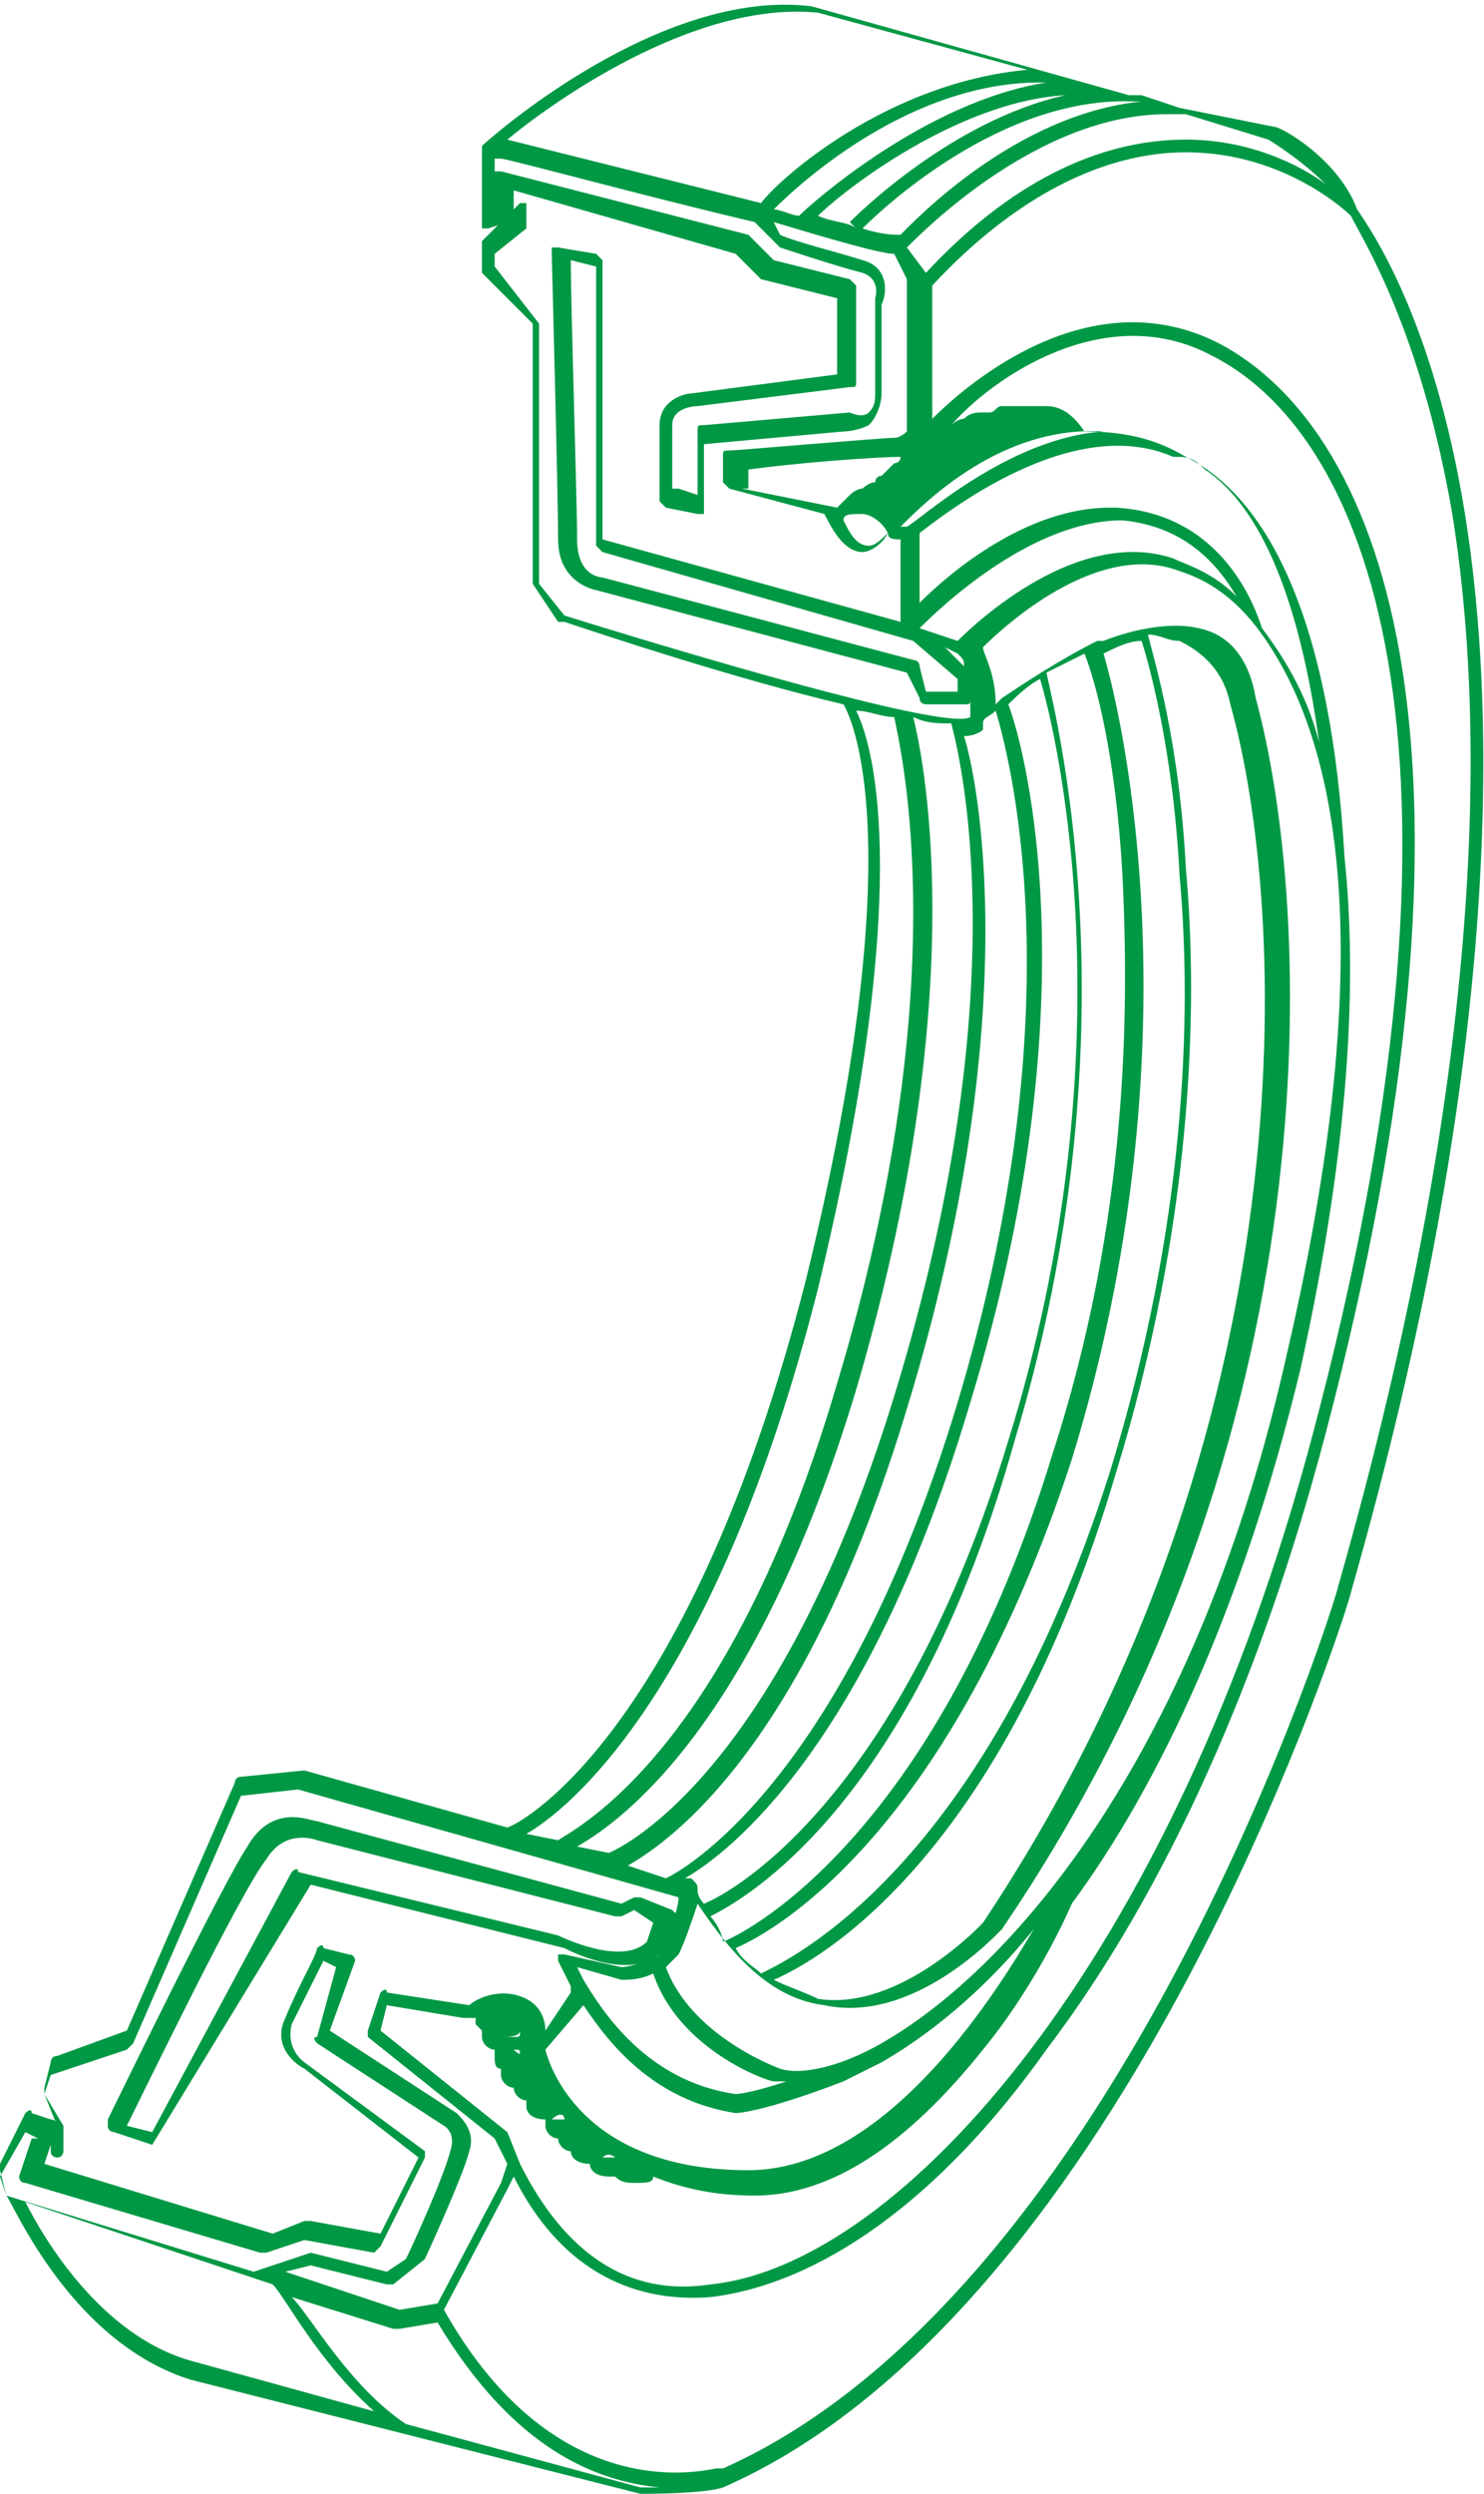 <?xml version="1.0" encoding="utf-8"?>
<!-- Generator: Adobe Illustrator 26.3.1, SVG Export Plug-In . SVG Version: 6.00 Build 0)  -->
<svg version="1.1" id="Livello_1" xmlns="http://www.w3.org/2000/svg" xmlns:xlink="http://www.w3.org/1999/xlink" x="0px" y="0px"
	 viewBox="0 0 23.4 39.3" style="enable-background:new 0 0 23.4 39.3;" xml:space="preserve">
<style type="text/css">
	.st0{fill:#009845;}
</style>
<path class="st0" d="M10.1,39.3C10,39.3,10,39.3,10.1,39.3l-7.1-1.8c-1.9-0.6-2.8-2.8-2.9-2.9l0,0L0,34.2c0,0,0,0,0-0.1l0.4-0.8
	c0,0,0.1-0.1,0.1,0l0.3,0.1c0,0,0.1,0,0.1,0.1l0,0.1l0-0.1L0.7,33c0,0,0,0,0-0.1l0.1-0.4c0,0,0-0.1,0.1-0.1L2,32l1.7-3.9
	c0,0,0-0.1,0.1-0.1l1-0.1c0,0,0,0,0,0L8,28.8c0.3-0.1,2.9-1.6,4.7-8.6c1.8-7.3,0.6-9.1,0.6-9.1l0,0c-1.7-0.4-3.8-1.1-4.4-1.3
	c0,0,0,0-0.1,0L8.4,9.2c0,0,0,0,0-0.1v-4L7.6,4.3c0,0,0,0,0-0.1V3.9c0,0,0-0.1,0-0.1l0.4-0.4L8,3.5L7.7,3.6c0,0-0.1,0-0.1,0
	c0,0,0,0,0-0.1V2.6c0-0.1,0-0.2,0-0.3c0,0,0,0,0,0l0,0c0.1-0.1,2.8-2.5,5.2-2.2l5,1.4c0.1,0,0.2,0,0.2,0l0,0l0.6,0.2c0,0,0,0,0,0
	l0,0L20.1,2c0.1,0,1,0.5,1.3,1.3c0.2,0.3,1.2,1.7,1.7,4.8c0.5,3.1,0.6,8.6-1.8,17c0,0.1-3.5,11.3-9.9,14.1l0,0
	C11.1,39.3,10.2,39.3,10.1,39.3C10.1,39.3,10.1,39.3,10.1,39.3z M6.4,38.2l3.7,1c0.1,0,0.2,0,0.3,0c-1-0.1-2.3-0.6-3.5-2.6l-0.6,0.1
	c0,0,0,0-0.1,0l-1.6-0.5C4.9,36.5,5.5,37.6,6.4,38.2z M7,36.4c1.8,3.2,4.2,2.5,4.3,2.5c0,0,0,0,0.1,0c6.3-2.8,9.7-13.8,9.7-13.9
	c2.4-8.4,2.3-13.8,1.8-16.9c-0.5-2.9-1.4-4.3-1.6-4.7c0,0,0,0,0,0c0,0-1-1-2.6-1c0,0,0,0,0,0c-1.3,0-2.7,0.7-4,2.1v2.1
	c0.6-0.6,2.5-2.2,4.5-1.2c2.7,1.4,4.5,6.6,1.7,17.2c-1,3.8-2.5,7.2-4.4,9.7c-1.7,2.4-3.6,3.7-5.3,3.9c-1.3,0.1-2.4-0.5-3.1-1.9
	L8,34.5L7,36.4z M0.4,34.7c0.3,0.6,1.2,2.1,2.6,2.5L5.9,38c-0.9-0.8-1.4-1.8-1.6-2L0.4,34.7z M4.5,35.8l1.8,0.6l0.6-0.1l1-1.9
	L8,34.1l-0.2-0.4l-2-1.6c0,0,0-0.1,0-0.1L6,31.4c0,0,0.1-0.1,0.1,0l1.3,0.2c0.1-0.1,0.5-0.3,0.9-0.1c0.2,0.1,0.3,0.3,0.3,0.5
	l0.4-0.6L9,31.3c-0.1-0.2-0.2-0.4-0.2-0.4l0,0l0,0c0,0,0-0.1,0-0.1s0.1,0,0.1,0L9.8,31c0.1,0,0.5-0.1,0.6-0.2
	c0.1-0.2,0.3-0.7,0.3-0.9l-6-1.7l-0.9,0.1l-1.7,3.9c0,0,0,0-0.1,0.1l-1.2,0.4l-0.1,0.3l0.3,0.5c0,0,0,0,0,0.1L1,33.9
	c0,0,0,0.1-0.1,0.1c0,0-0.1,0-0.1-0.1l0-0.1l-0.1,0.3l3.6,1.1L4.8,35c0,0,0,0,0.1,0L6,35.2L6.6,34l-1.8-1.4
	c-0.2-0.1-0.5-0.4-0.3-0.8c0.2-0.5,0.5-1,0.5-1.1c0,0,0.1-0.1,0.1,0l0.4,0.1c0.1,0,0.1,0.1,0.1,0.1L5.2,32l2,1.3
	c0.1,0.1,0.3,0.3,0.2,0.6c-0.1,0.4-0.7,1.7-0.7,1.7c0,0,0,0,0,0L6.2,36c0,0-0.1,0-0.1,0l-1.2-0.3L4.5,35.8z M8.2,34.1
	c0.7,1.4,1.7,2.1,3,1.9c3-0.3,7.3-5.1,9.5-13.4c2.8-10.5,1-15.7-1.6-17c-1.7-0.9-3.5,0.4-4.1,1.1c0,0,0,0,0,0c0,0,0.1-0.1,0.2-0.1
	c0.1-0.1,0.2-0.1,0.3-0.1c0,0,0.1,0,0.1,0c0.1,0,0.1-0.1,0.2-0.1c0.1,0,0.1,0,0.2,0c0,0,0,0,0,0c0,0,0,0,0,0c0,0,0.1,0,0.2,0
	c0,0,0,0,0,0c0,0,0,0,0.1,0c0,0,0.1,0,0.2,0c0.2,0,0.4,0.1,0.6,0.4c0.6,0,1.1,0.1,1.6,0.4c1.4,0.7,2.3,2.8,2.5,6.3l0,0
	c0.2,1.9,0.1,4.5-0.7,8.1c-0.9,3.7-2.2,6.5-3.6,8.4l0,0c0,0-0.5,1.2-1.4,2.3c-1.2,1.5-2.4,2.3-3.6,2.3c0,0,0,0,0,0
	c-0.6,0-1.1-0.1-1.6-0.3c0,0.1-0.1,0.1-0.3,0.1c-0.1,0-0.2,0-0.3-0.1c0,0,0,0-0.1,0c-0.2,0-0.3-0.1-0.3-0.2c-0.2,0-0.3-0.1-0.3-0.2
	c-0.1,0-0.2-0.1-0.2-0.2c0,0,0,0,0,0c-0.1,0-0.2-0.1-0.2-0.2c0,0,0,0,0-0.1c-0.2,0-0.3-0.1-0.3-0.2c0,0,0,0,0-0.1
	c-0.1,0-0.2-0.1-0.2-0.2c0,0,0,0,0,0c-0.1,0-0.2-0.1-0.2-0.2c0,0,0,0,0-0.1c-0.1,0-0.1-0.1-0.1-0.2c0,0,0-0.1,0-0.1
	c-0.1,0-0.2-0.1-0.2-0.2c0,0,0,0,0-0.1c0,0-0.1-0.1-0.1-0.1c0,0,0-0.1,0-0.1c0,0-0.1,0-0.1,0c0,0-0.1,0-0.1,0l-1.2-0.2L6,32l2,1.6
	c0,0,0,0,0,0L8.2,34.1C8.2,34,8.2,34.1,8.2,34.1z M4.9,35.5C4.9,35.5,4.9,35.5,4.9,35.5l1.2,0.3l0.3-0.2c0.1-0.2,0.6-1.3,0.7-1.7
	c0.1-0.3-0.1-0.4-0.1-0.4l-2-1.3c0,0-0.1-0.1,0-0.1L5.3,31l-0.2-0.1c-0.1,0.2-0.3,0.6-0.5,1c-0.1,0.4,0.2,0.6,0.2,0.6l1.9,1.4
	c0,0,0,0.1,0,0.1l-0.7,1.4c0,0-0.1,0.1-0.1,0.1l-1.1-0.2l-0.6,0.2c0,0,0,0-0.1,0l-3.7-1.1c-0.1,0-0.1-0.1-0.1-0.1l0.2-0.6l0.1,0l0,0
	l-0.2-0.1l-0.4,0.7l0.1,0.3l3.9,1.2L4.9,35.5C4.9,35.5,4.9,35.5,4.9,35.5z M8.6,32.3c0.1,0.4,0.7,1.9,3.2,1.9c0,0,0,0,0,0
	c2.1,0,3.8-2.6,4.5-3.8c-0.8,1-1.7,1.7-2.4,2.1c-0.2,0.1-0.4,0.2-0.6,0.3l0,0c-1.3,0.5-1.7,0.5-1.7,0.5c-1.3-0.2-2-1.1-2.4-1.7
	L8.6,32.3z M9.5,34c0.1,0,0.2,0,0.2,0c0,0,0,0,0,0C9.7,34,9.6,33.9,9.5,34C9.6,34,9.5,34,9.5,34z M9.2,33.8c0,0,0.1,0,0.1,0
	c0,0,0,0,0.1,0C9.4,33.8,9.3,33.8,9.2,33.8C9.3,33.8,9.2,33.8,9.2,33.8z M8.9,33.6c0,0,0.1,0,0.2,0c0,0,0.1,0,0.1,0
	C9.2,33.6,9.1,33.6,8.9,33.6C9,33.6,9,33.6,8.9,33.6C9,33.6,8.9,33.6,8.9,33.6z M8.7,33.4c0,0,0.1,0,0.2,0c0,0,0,0,0,0c0,0,0,0,0,0
	C8.9,33.3,8.8,33.3,8.7,33.4z M8.5,33.1c0.1,0,0.2,0,0.3,0C8.7,33.1,8.5,33.1,8.5,33.1z M9.2,31.2c0.3,0.5,1,1.6,2.4,1.8
	c0,0,0.2,0,0.8-0.2c-0.1,0-0.1,0-0.2,0c-0.1,0-1.5-0.5-1.9-1.7c-0.2,0.1-0.4,0.1-0.5,0.1c0,0,0,0,0,0L9.1,31L9.2,31.2z M8.3,32.8
	c0.1,0,0.2,0,0.3,0c0,0-0.1,0-0.1,0C8.4,32.8,8.3,32.8,8.3,32.8C8.3,32.8,8.3,32.8,8.3,32.8z M10.5,31c0.4,1.1,1.8,1.6,1.8,1.6
	c0.3,0.1,0.9,0,1.6-0.4c2.1-1.2,5-4.6,6.4-10.9c1.6-6.9,0.6-9.9-0.4-11.3l0,0c0,0,0,0,0,0c-0.5-0.7-1-0.9-1.3-1
	c-1.3-0.5-2.8,0.9-3.1,1.2c0,0.1,0.2,0.4,0.2,0.9c0,0,0.1-0.1,0.1-0.1c0,0,0,0,0,0l0,0c0.3-0.2,0.9-0.6,1.5-0.9c0,0,0,0,0,0l0.1,0
	c0.5-0.2,1.1-0.3,1.5-0.2c0.5,0.1,0.8,0.5,0.9,1.1c0.9,3.3,1.3,11.6-4,19.4c-0.1,0.1-1.4,1.5-2.8,1.2c-0.8-0.1-1.4-0.7-2-1.6
	c-0.1,0.3-0.2,0.6-0.3,0.8C10.6,30.9,10.5,31,10.5,31z M8.1,32.6c0,0,0.1,0,0.1,0c0,0,0.1,0,0.1,0c0,0,0,0,0,0c0,0,0,0-0.1,0
	C8.3,32.6,8.2,32.6,8.1,32.6C8.1,32.6,8.1,32.6,8.1,32.6z M8.1,32.3C8,32.3,8,32.3,8.1,32.3C8,32.4,8,32.4,8.1,32.3
	c0.1,0.1,0.2,0.1,0.2,0.1c0.1,0,0.1,0,0.1,0c0,0-0.1,0-0.2,0C8.2,32.3,8.2,32.3,8.1,32.3C8.1,32.3,8.1,32.3,8.1,32.3z M8.4,32.1
	C8.4,32.1,8.4,32.1,8.4,32.1L8.4,32.1C8.4,32.1,8.4,32.1,8.4,32.1z M7.9,32.1c0,0,0.1,0,0.1,0c0,0,0.1,0,0.1,0c0.1,0,0.1,0,0.1-0.1
	c0,0,0,0,0,0C8.2,32.1,8,32.1,7.9,32.1z M8.4,31.9C8.4,31.9,8.4,31.9,8.4,31.9C8.4,31.9,8.4,31.9,8.4,31.9
	C8.4,31.9,8.4,31.9,8.4,31.9z M8,31.8c-0.1,0-0.2,0-0.2,0.1c0,0,0,0,0,0C7.8,31.8,7.9,31.8,8,31.8C8,31.8,8,31.8,8,31.8z M12.2,31.2
	c0.2,0.1,0.5,0.2,0.7,0.3c1.3,0.2,2.6-1.2,2.6-1.2c5.2-7.8,4.8-16,3.9-19.2c-0.1-0.5-0.4-0.8-0.8-1c-0.2,0-0.3-0.1-0.5-0.1
	c0.1,0.4,0.5,1.7,0.6,3.7c0.2,2.2,0.1,5.6-1.1,9.5C15.8,29.3,12.9,30.9,12.2,31.2z M11.6,30.7c0.1,0.2,0.3,0.3,0.4,0.4
	c0.4-0.2,3.5-1.6,5.5-7.9c1.2-3.9,1.3-7.2,1.1-9.4c-0.1-2-0.5-3.4-0.6-3.7c-0.2,0-0.4,0.1-0.6,0.2c0.3,1,1.5,6.2-0.5,12.7
	C15,28.8,12.3,30.4,11.6,30.7z M11.2,30.2c0.1,0.1,0.2,0.3,0.2,0.4c0.5-0.2,3.4-1.8,5.2-7.7c1.2-3.7,1.2-7,1.1-9.1
	c-0.1-1.8-0.4-3-0.6-3.5c-0.2,0.1-0.4,0.2-0.6,0.3c0.2,0.9,1.4,5.8-0.5,12.1C14.4,28.4,11.8,29.9,11.2,30.2z M11,29.8
	c0,0.1,0.1,0.2,0.1,0.2c0.5-0.2,3.1-1.7,4.8-7.3c1.9-6.1,0.8-11,0.5-12c-0.2,0.1-0.4,0.3-0.5,0.4c0.3,0.8,1.3,4.8-0.6,11
	c-1.6,5.4-3.8,7.1-4.5,7.5l0.1,0C11,29.7,11,29.7,11,29.8C11,29.8,11,29.8,11,29.8z M9.9,29.4l0.6,0.2l0,0c0,0,2.7-1.2,4.6-7.5
	c1.8-6,0.9-9.9,0.6-10.9c-0.1,0.1-0.2,0.1-0.2,0.2c0,0,0,0,0,0.1c0,0-0.1,0.1-0.3,0.1c0.2,0.6,1,4.4-0.9,10.6
	C12.7,27.5,10.6,29,9.9,29.4z M9.1,29.1l0.5,0.1l0,0c0,0,2.6-1,4.5-7.2c2-6.5,1-10.2,0.9-10.6c-0.2,0-0.4,0-0.6-0.1
	c0.2,0.8,0.9,4.5-0.9,10.6C11.9,27.2,9.8,28.7,9.1,29.1z M8.3,28.9l0.5,0.1c0.3-0.2,2.7-1.4,4.4-7.2c1.9-6.3,1-10,0.9-10.5
	c-0.2,0-0.4-0.1-0.6-0.1c0.3,0.6,0.9,2.9-0.6,9.1C11.3,26.6,9,28.5,8.3,28.9z M19.9,9.9c0.3,0.4,0.7,1,0.9,1.8
	c-0.3-2.2-0.9-3.7-1.8-4.3l0,0c-0.1-0.1-0.2-0.2-0.4-0.2c0,0,0,0-0.1,0c-1.6-0.7-3.6,0.9-4,1.2c0,0,0,0,0,0v1.1
	c0.5-0.5,1.7-1.5,3-1.5c0,0,0.1,0,0.1,0C19.3,8.1,19.8,9.6,19.9,9.9z M8.9,9.7c2.9,0.9,6.1,1.8,6.4,1.6c0-0.2,0-0.3,0-0.5l0,0.2
	c0,0.1,0,0.1-0.1,0.1h-0.6c0,0-0.1,0-0.1-0.1l-0.2-0.4L9.4,9.3l0,0c0,0-0.6-0.1-0.6-0.8c0-0.7-0.1-4.5-0.1-4.5c0,0,0-0.1,0-0.1
	s0.1,0,0.1,0l0.6,0.1c0,0,0.1,0.1,0.1,0.1v4.4l4.7,1.3v0l0,0c0,0,0,0,0,0V8.5c-0.1,0-0.2,0-0.2-0.1c-0.1,0.2-0.3,0.3-0.4,0.3
	c0,0,0,0,0,0c-0.3,0-0.5-0.4-0.6-0.6l-1.5-0.4c0,0-0.1-0.1-0.1-0.1V7.2c0-0.1,0-0.1,0.1-0.1c0.1,0,2.4-0.2,2.6-0.2
	c0.1,0,0.2-0.1,0.2-0.1v0l0,0V4.4L14.1,4c-0.2,0-0.9-0.2-1.9-0.5l0.1,0.2c0.2,0.1,1,0.3,1.3,0.4c0.4,0.1,0.4,0.5,0.3,0.7v1.4
	c0,0.2-0.1,0.4-0.2,0.5c-0.2,0.1-0.4,0.1-0.4,0.1l-2.2,0.2v1c0,0,0,0.1,0,0.1c0,0-0.1,0-0.1,0l-0.5-0.1c0,0-0.1-0.1-0.1-0.1V6.7
	c0-0.4,0.4-0.5,0.5-0.5l2.3-0.3V4.7l-1.2-0.3c0,0,0,0,0,0l-0.4-0.4L8.1,3v0.3l0.1-0.1c0,0,0.1,0,0.1,0c0,0,0,0.1,0,0.1l0,0.2
	c0,0,0,0,0,0.1L7.8,4v0.2l0.7,0.9c0,0,0,0,0,0.1v4L8.9,9.7z M14.6,10.9h0.5l0-0.2l-0.7-0.6L9.5,8.7c0,0-0.1-0.1-0.1-0.1V4.2L9,4.1
	c0,0.7,0.1,3.8,0.1,4.4c0,0.6,0.4,0.6,0.4,0.6l4.9,1.3c0,0,0.1,0,0.1,0.1L14.6,10.9z M14.9,10.2l0.3,0.3c0-0.1,0-0.1-0.1-0.2
	L14.9,10.2z M14.5,9.9l0.6,0.2c0.3-0.3,1.9-1.8,3.4-1.3c0.2,0.1,0.6,0.2,1,0.6c-0.3-0.5-0.8-1.1-1.8-1.2C16.3,8.2,14.9,9.5,14.5,9.9
	z M13.3,8.2c0.1,0.2,0.2,0.4,0.4,0.4c0,0,0,0,0,0c0.1,0,0.2-0.1,0.3-0.2c-0.1-0.2-0.3-0.3-0.4-0.3l0,0C13.4,8.1,13.3,8.1,13.3,8.2z
	 M14.2,8.3c0,0,0.1,0,0.1,0c0.2-0.1,1.6-1.4,3.1-1.5C15.8,6.7,14.6,7.9,14.2,8.3z M13.7,7.9c0.1,0,0.3,0.1,0.4,0.3c0,0,0,0,0,0
	C14,8,13.8,7.9,13.7,7.9C13.7,7.9,13.7,7.9,13.7,7.9z M11.7,7.7L13.2,8c0,0,0.1-0.1,0.1-0.1l0,0c0,0,0.1-0.1,0.1-0.1l0,0
	c0,0,0.1-0.1,0.2-0.1l0,0c0,0,0.1-0.1,0.2-0.1l0,0c0,0,0-0.1,0.1-0.1l0,0c0,0,0.1-0.1,0.2-0.2c0,0,0.1,0,0.1-0.1
	c-0.4,0-1.7,0.1-2.4,0.2V7.7z M14.2,7.7c0.1,0,0.1,0.1,0.2,0.2c0,0,0,0,0,0C14.3,7.8,14.2,7.7,14.2,7.7z M10.7,7.7L11,7.8v-1
	c0-0.1,0-0.1,0.1-0.1l2.3-0.2c0,0,0,0,0,0c0,0,0.2,0.1,0.3,0c0.1-0.1,0.1-0.2,0.1-0.3V4.7c0,0,0,0,0,0c0,0,0.1-0.3-0.2-0.4
	c-0.4-0.1-1.3-0.4-1.3-0.4c0,0,0,0,0,0l-0.4-0.4c0,0,0,0,0,0c-1.7-0.4-3.9-1-4-1c0,0-0.1,0-0.1,0c0,0,0,0.1,0,0.1c0,0,0,0,0,0v0.7
	l0,0V2.8c0,0,0-0.1,0-0.1c0,0,0.1,0,0.1,0l3.9,1c0,0,0,0,0,0l0.4,0.4l1.2,0.3c0,0,0.1,0.1,0.1,0.1V6c0,0.1,0,0.1-0.1,0.1l-2.4,0.3
	c0,0-0.4,0-0.4,0.3V7.7z M14.3,7.5c0.1,0,0.2,0.1,0.2,0.2c0,0,0,0,0,0C14.4,7.6,14.4,7.5,14.3,7.5z M15.1,7c0.1,0,0.1,0.1,0.2,0.2
	c0,0,0,0,0,0C15.2,7.1,15.2,7,15.1,7z M15.5,6.8c0.1,0,0.1,0.1,0.2,0.2c0,0,0,0,0,0C15.6,6.9,15.6,6.8,15.5,6.8z M15.8,6.8
	C15.8,6.8,15.9,6.9,15.8,6.8C15.9,6.9,15.9,6.9,15.8,6.8C15.9,6.9,15.8,6.8,15.8,6.8z M14.3,3.9l0.3,0.4c1.3-1.4,2.7-2.1,4.1-2.1
	c0,0,0,0,0,0c1,0,1.8,0.4,2.2,0.7c-0.4-0.4-0.9-0.7-0.9-0.7l-1.3-0.4c-0.1,0-0.2,0-0.3,0C16.4,1.8,14.6,3.6,14.3,3.9z M13.6,3.6
	c0.3,0.1,0.5,0.1,0.6,0.1C14.4,3.5,16,1.8,18,1.6l-0.1,0C15.8,1.5,13.9,3.3,13.6,3.6z M12.9,3.4c0.2,0.1,0.5,0.1,0.6,0.2l-0.1-0.1
	c0.1-0.1,1.6-1.6,3.4-2C15.1,1.6,13.3,3,12.9,3.4z M12.2,3.3c0.1,0,0.3,0.1,0.4,0.1c0.2-0.2,2-1.8,3.9-2.1c0,0,0,0-0.1,0
	C14.4,1.3,12.7,2.8,12.2,3.3z M8,2.2c0.4,0.1,2.4,0.6,4,1c0.3-0.4,2-1.9,4.2-2.1l-3.3-0.9C10.9,0,8.6,1.7,8,2.2z M2.4,33.8
	C2.4,33.8,2.4,33.8,2.4,33.8l-0.6-0.2c0,0-0.1,0-0.1-0.1c0,0,0-0.1,0-0.1c0.1-0.2,1.8-3.7,2.2-4.3c0.4-0.7,1-0.4,1.1-0.4L9.8,30
	l0.2-0.1c0,0,0.1,0,0.1,0l0.5,0.2c0,0,0,0,0.1,0.1c0,0,0,0.1,0,0.1l-0.2,0.4c0,0,0,0,0,0c-0.5,0.6-1.6,0-1.6,0l-4-1L2.4,33.8
	C2.5,33.8,2.5,33.8,2.4,33.8z M2,33.5l0.4,0.1l2.2-4.1c0,0,0.1-0.1,0.1,0l4.1,1c0,0,1,0.5,1.4,0.1l0.1-0.3L10,30.1l-0.2,0.1
	c0,0,0,0-0.1,0L5,29c0,0,0,0,0,0c0,0-0.5-0.2-0.8,0.3C3.8,29.8,2.3,32.9,2,33.5z"/>
</svg>
